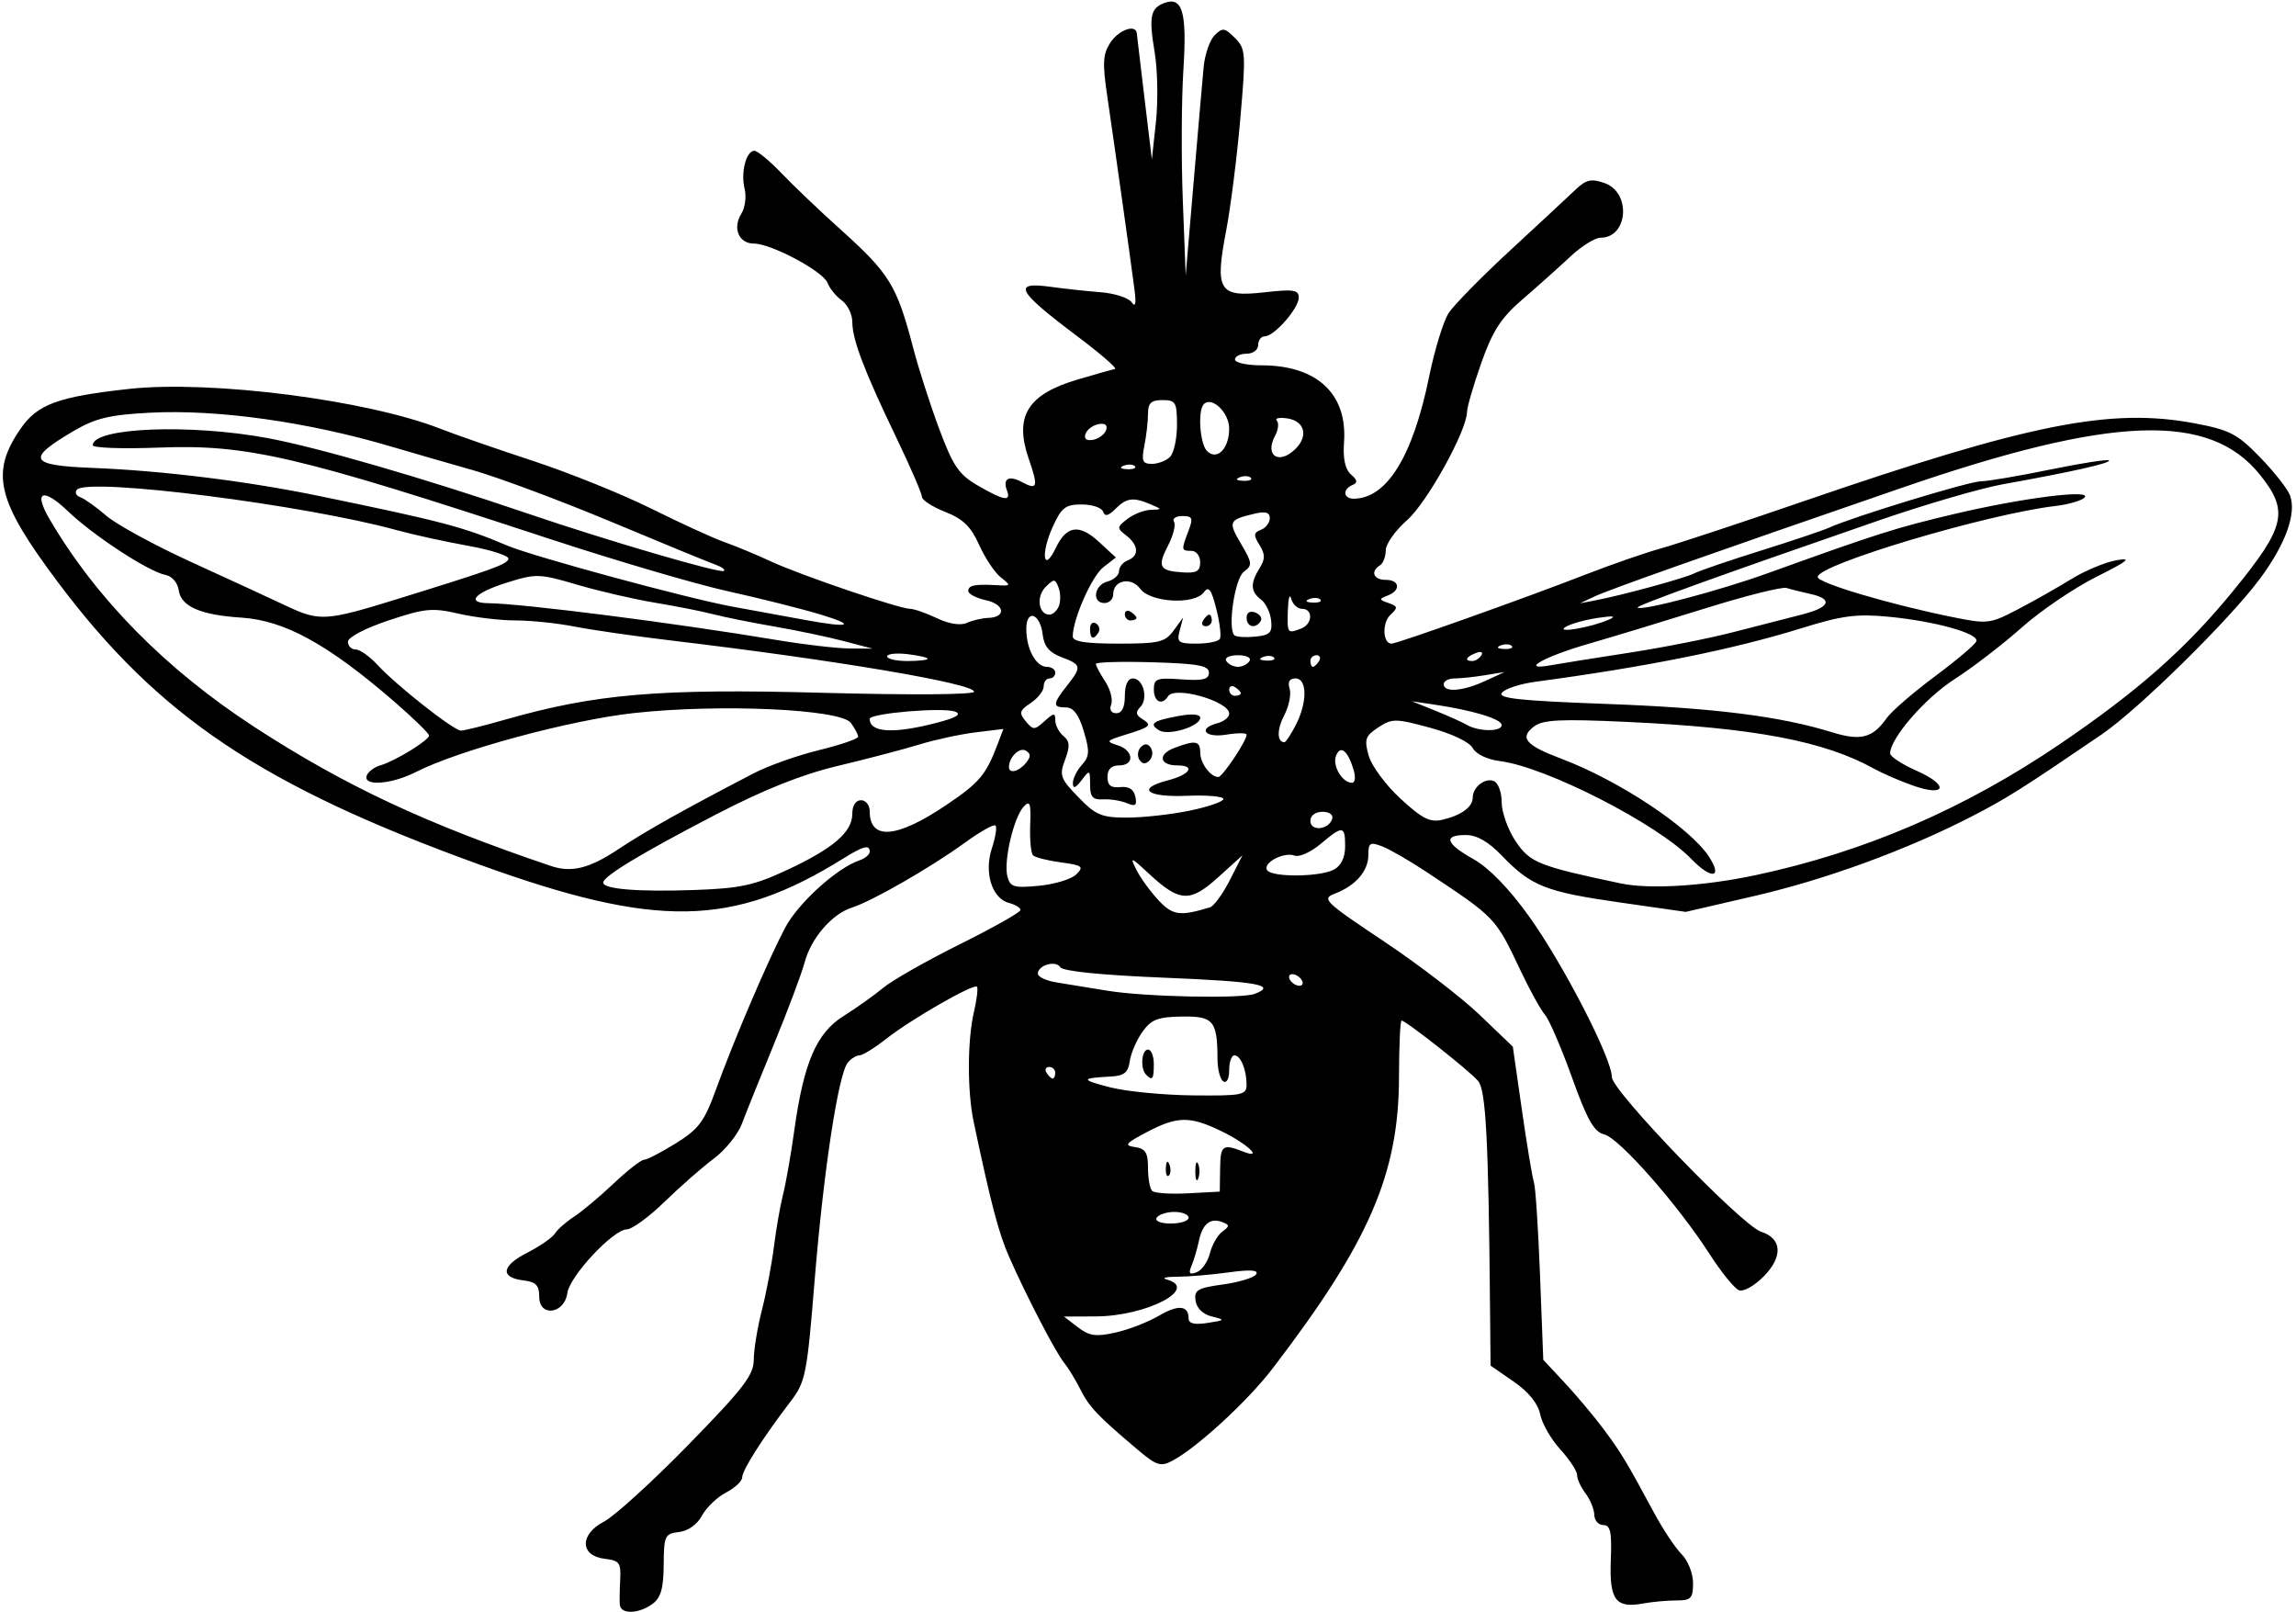 <?xml version="1.0" encoding="UTF-8"?>
<svg version="1.1" viewBox="0 0 371.25 260.62" xmlns="http://www.w3.org/2000/svg">
<path d="m100.22 259.45c-0.052-0.645-0.023-2.512 0.066-4.15 0.141-2.617-0.16-3.015-2.483-3.281-4.031-0.462-4.125-3.95-0.161-6 1.688-0.873 7.831-6.461 13.652-12.419 8.883-9.091 10.584-11.299 10.584-13.739 0-1.599 0.589-5.211 1.309-8.026 0.72-2.815 1.597-7.439 1.95-10.275s1.016-6.633 1.475-8.438c0.459-1.805 1.274-6.445 1.811-10.312 1.532-11.028 3.588-15.804 7.986-18.556 2.063-1.291 4.941-3.337 6.397-4.548s7.045-4.388 12.422-7.061c5.377-2.673 9.776-5.156 9.776-5.519 0-0.363-0.839-0.879-1.864-1.147-2.745-0.718-4.054-4.91-2.759-8.835 0.582-1.765 0.845-3.423 0.584-3.684-0.261-0.261-2.518 1.01-5.015 2.825-5.446 3.958-14.977 9.432-18.173 10.436-3.232 1.016-6.617 4.923-7.669 8.852-0.49 1.832-2.714 7.76-4.941 13.174-2.227 5.414-4.573 11.241-5.213 12.948-0.64 1.707-2.684 4.238-4.542 5.625-1.858 1.387-5.439 4.525-7.959 6.974-2.519 2.449-5.261 4.456-6.094 4.46-2.197 0.01-9.246 7.556-9.626 10.305-0.469 3.388-4.543 3.923-4.543 0.596 0-1.845-0.536-2.41-2.506-2.643-3.855-0.456-3.636-2.339 0.519-4.458 2.069-1.055 4.1-2.459 4.514-3.12 0.414-0.661 1.808-1.888 3.097-2.728 1.289-0.84 4.172-3.255 6.407-5.368 2.235-2.113 4.451-3.841 4.925-3.841 0.474 0 2.792-1.202 5.152-2.67 3.685-2.294 4.597-3.517 6.464-8.672 2.871-7.925 8.336-20.719 11.139-26.079 2.106-4.027 8.386-9.738 12.085-10.991 0.902-0.306 1.641-0.929 1.641-1.384 0-1.188-1.021-0.931-4.219 1.061-17.936 11.174-30.244 11.383-58.925 1.002-35.074-12.695-51.838-23.924-68.109-45.621-9.911-13.216-10.995-17.695-6.019-24.874 2.716-3.919 6.043-5.135 17.485-6.39 13.249-1.453 38.523 1.783 50.411 6.455 2.32 0.912 9.027 3.239 14.904 5.171 5.877 1.932 14.502 5.412 19.166 7.734s9.981 4.752 11.814 5.401c1.834 0.649 5.232 2.063 7.553 3.141 4.741 2.203 20.765 7.655 22.497 7.655 0.619 0 2.558 0.679 4.307 1.51 1.959 0.929 3.814 1.222 4.829 0.761 0.907-0.412 2.455-0.775 3.44-0.806 2.974-0.096 2.729-2.186-0.336-2.859-1.574-0.346-2.862-1.017-2.862-1.492 0-0.934 1.047-1.144 4.688-0.938 2.243 0.127 2.268 0.072 0.567-1.271-0.977-0.772-2.553-3.136-3.501-5.255-1.323-2.955-2.6-4.195-5.489-5.33-2.071-0.813-3.765-1.913-3.765-2.444 0-0.531-1.841-4.791-4.091-9.467-5.223-10.854-7.159-15.934-7.159-18.78 0-1.249-0.766-2.823-1.702-3.497s-1.971-1.946-2.3-2.828c-0.699-1.875-9.118-6.366-11.934-6.366-2.422 0-3.462-2.497-2.01-4.823 0.605-0.969 0.845-2.781 0.532-4.027-0.658-2.621 0.247-6.15 1.577-6.15 0.502 0 2.477 1.637 4.39 3.637 1.913 2 6.22 6.103 9.572 9.116 7.909 7.111 9.073 9.01 11.717 19.122 0.876 3.352 2.775 9.258 4.219 13.125 2.233 5.98 3.165 7.344 6.235 9.125 4.194 2.433 5.416 2.643 4.712 0.81-0.736-1.917 0.285-2.512 2.382-1.389 2.565 1.373 2.721 0.852 1.131-3.764-2.369-6.877-0.192-10.403 7.899-12.795 2.914-0.861 5.635-1.633 6.047-1.714 0.412-0.082-2.33-2.461-6.094-5.288-9.782-7.347-10.592-8.863-4.265-7.986 2.191 0.304 5.825 0.697 8.074 0.875 2.249 0.178 4.491 0.905 4.982 1.615 0.615 0.889 0.76 0.269 0.468-1.99-0.595-4.598-3.267-23.572-4.408-31.306-0.795-5.387-0.712-6.83 0.494-8.672 1.36-2.076 4.142-3.056 4.279-1.507 0.034 0.387 0.597 5.133 1.251 10.547l1.188 9.844 0.657-6.094c0.361-3.352 0.269-8.4-0.205-11.22-0.96-5.707-0.693-7.117 1.505-7.961 2.987-1.146 3.734 1.41 3.14 10.743-0.312 4.898-0.356 14.391-0.098 21.094l0.469 12.188 1.276-15c0.702-8.25 1.434-16.666 1.627-18.703 0.193-2.037 0.992-4.343 1.775-5.127 1.273-1.273 1.619-1.228 3.275 0.428 1.754 1.754 1.8 2.443 0.876 13.079-0.536 6.175-1.571 14.342-2.299 18.148-1.844 9.639-1.16 10.736 6.181 9.906 4.715-0.533 5.57-0.403 5.57 0.849 0 1.746-3.966 6.263-5.498 6.263-0.585 0-1.064 0.633-1.064 1.406 0 0.781-0.833 1.406-1.875 1.406-1.031 0-1.875 0.422-1.875 0.938s1.912 0.938 4.249 0.938c9.017 0 13.953 4.602 13.381 12.475-0.19 2.617 0.185 4.343 1.121 5.162 1.069 0.935 1.125 1.348 0.234 1.719-1.61 0.671-1.478 2.207 0.19 2.207 5.355 0 9.576-6.809 12.207-19.688 0.895-4.383 2.322-9.033 3.17-10.333 0.848-1.3 5.339-5.87 9.98-10.156 4.641-4.286 9.376-8.686 10.523-9.779 1.717-1.636 2.545-1.826 4.688-1.077 4.368 1.527 3.83 8.844-0.65 8.844-0.889 0-3.08 1.371-4.869 3.047-1.789 1.676-5.242 4.762-7.674 6.858-3.543 3.054-4.877 5.103-6.716 10.312-1.262 3.576-2.303 7.146-2.314 7.934-0.043 3.09-6.465 14.677-9.72 17.534-1.884 1.654-3.425 3.839-3.425 4.855 0 1.017-0.422 2.109-0.938 2.428-1.585 0.98-1.04 2.344 0.938 2.344 2.277 0 2.48 1.702 0.303 2.537-1.427 0.548-1.414 0.659 0.144 1.205 1.52 0.533 1.555 0.753 0.308 1.918-1.375 1.284-1.245 4.652 0.18 4.652 0.914 0 21.593-7.363 31.409-11.184 4.125-1.606 9.609-3.507 12.188-4.226 2.578-0.719 12.914-4.135 22.969-7.592 36.565-12.57 49.695-15.186 63.322-12.615 5.651 1.066 6.872 1.701 10.541 5.476 2.282 2.348 4.466 5.125 4.853 6.17 1.076 2.91-0.691 7.828-4.824 13.422-4.886 6.614-19.647 21.146-25.61 25.213-12.84 8.757-15.451 10.404-21.094 13.305-10.476 5.386-23.476 10.142-35.043 12.819l-11.137 2.578-10.72-1.533c-11.913-1.704-14.291-2.647-18.987-7.533-2.2-2.289-4.069-3.361-5.859-3.361-3.71 0-3.265 1.378 1.263 3.914 2.487 1.393 5.715 4.717 8.945 9.211 5.509 7.665 13.413 22.994 13.413 26.014 0 2.218 21.048 24.023 24.135 25.003 3.368 1.069 3.558 4.006 0.463 7.172-1.541 1.576-3.317 2.573-4.059 2.277-0.726-0.289-2.87-2.938-4.766-5.886-5.105-7.941-14.562-18.683-16.984-19.291-1.682-0.422-2.763-2.326-5.246-9.238-1.72-4.789-3.682-9.339-4.359-10.113s-2.429-3.938-3.893-7.031c-4.128-8.724-4.005-8.595-15.19-16.014-2.781-1.845-6.05-3.732-7.266-4.194-1.941-0.738-2.209-0.566-2.209 1.414 0 2.583-2.068 4.963-5.418 6.237-2.176 0.827-1.702 1.289 7.88 7.681 5.607 3.74 12.603 9.11 15.546 11.932l5.351 5.131 1.48 10.312c0.814 5.672 1.685 10.898 1.935 11.613 0.25 0.715 0.692 7.465 0.983 15l0.528 13.699 3.495 3.75c1.922 2.062 4.734 5.413 6.249 7.446 2.83 3.797 3.686 5.217 8.177 13.554 1.436 2.665 3.439 5.675 4.453 6.689s1.843 3.109 1.843 4.655c0 2.473-0.326 2.812-2.695 2.812-1.482 0-3.908 0.222-5.391 0.494-4.427 0.812-5.467-0.585-5.214-7.001 0.18-4.566-0.056-5.681-1.207-5.681-0.787 0-1.444-0.738-1.461-1.641-0.016-0.902-0.649-2.459-1.406-3.46-0.757-1.001-1.376-2.346-1.376-2.989 0-0.643-1.222-2.507-2.716-4.143-1.494-1.635-2.959-4.189-3.256-5.674-0.349-1.745-1.863-3.616-4.28-5.287l-3.74-2.587-0.091-9.844c-0.246-26.708-0.666-34.661-1.911-36.16-1.32-1.591-11.693-9.777-12.389-9.777-0.219 0-0.406 4.113-0.416 9.141-0.029 15.669-4.832 26.73-20.47 47.148-4.018 5.247-12.202 12.774-16.169 14.873-1.901 1.006-2.563 0.795-5.625-1.795-6.528-5.521-7.797-6.857-9.262-9.751-0.806-1.593-1.988-3.53-2.626-4.303-1.352-1.639-6.069-10.719-8.866-17.066-1.723-3.91-2.896-8.37-5.748-21.84-1.052-4.971-1.037-13.172 0.033-17.786 0.475-2.048 0.695-3.892 0.489-4.098-0.541-0.541-10.647 5.261-14.657 8.416-1.879 1.478-3.831 2.687-4.338 2.687-0.507 0-1.357 0.527-1.888 1.172-1.533 1.859-3.928 17.583-5.362 35.205-1.252 15.383-1.457 16.399-3.971 19.688-4.414 5.775-7.743 11.005-7.743 12.165 0 0.604-1.175 1.705-2.611 2.448-1.436 0.743-3.183 2.419-3.882 3.724-0.765 1.429-2.245 2.487-3.717 2.658-2.292 0.266-2.449 0.601-2.482 5.308-0.028 3.828-0.461 5.334-1.82 6.328-2.218 1.622-5.143 1.695-5.27 0.132zm87.12-46.704c3.171-1.865 4.85-1.718 4.85 0.425 0 0.813 0.963 1.039 3.047 0.716 2.897-0.449 2.932-0.501 0.703-1.048-1.425-0.35-2.456-1.35-2.631-2.551-0.25-1.719 0.329-2.06 4.452-2.627 2.607-0.358 5.017-1.101 5.356-1.649 0.426-0.69-0.948-0.783-4.452-0.301-2.788 0.383-6.545 0.7-8.35 0.703-1.805 3e-3 -2.543 0.209-1.641 0.457 5.296 1.457-3.324 5.927-11.494 5.96l-5.146 0.021 2.243 1.724c1.852 1.424 2.913 1.575 6.094 0.864 2.118-0.473 5.254-1.685 6.97-2.694zm8.294-10.118c0.339-1.361 1.238-2.934 1.998-3.496 1.218-0.899 1.217-1.085-6e-3 -1.554-1.927-0.739-3.196 0.286-3.771 3.044-0.268 1.289-0.8 3.087-1.182 3.995-0.535 1.273-0.345 1.518 0.825 1.069 0.835-0.321 1.796-1.696 2.135-3.058zm-3.445-5.756c0-0.516-1.03-0.938-2.288-0.938s-2.549 0.422-2.868 0.938c-0.338 0.547 0.615 0.938 2.288 0.938 1.577 0 2.868-0.422 2.868-0.938zm5.099-7.969c0.057-3.762 0.403-4.014 3.726-2.723 3.419 1.329 0.633-1.288-3.502-3.29-5.129-2.483-7.124-2.458-12.092 0.153-3.437 1.806-3.71 2.152-1.904 2.409 1.695 0.241 2.109 0.9 2.109 3.359 0 1.683 0.3 3.36 0.666 3.726 0.366 0.366 2.977 0.542 5.802 0.391l5.136-0.275 0.057-3.75zm-4.014 0.469c0-1.289 0.213-1.816 0.473-1.172 0.26 0.645 0.26 1.699 0 2.344-0.26 0.645-0.473 0.117-0.473-1.172zm-4.761-0.547c0.045-1.092 0.267-1.314 0.566-0.566 0.271 0.677 0.238 1.485-0.074 1.797-0.312 0.312-0.533-0.242-0.492-1.23zm13.051-13.439c0-2.449-0.96-4.764-1.975-4.764-0.46 0-0.837 1.08-0.837 2.399 0 1.361-0.406 2.148-0.938 1.82-0.516-0.319-0.943-1.926-0.95-3.571-0.027-6.26-0.64-6.998-5.757-6.921-3.904 0.059-4.953 0.466-6.388 2.481-0.944 1.326-1.864 3.46-2.045 4.742-0.261 1.85-0.909 2.362-3.141 2.48-4.829 0.254-4.829 0.507 0 1.748 2.578 0.663 8.59 1.245 13.359 1.295 7.955 0.083 8.672-0.059 8.672-1.708zm-16.25-1.639c-0.973-0.973-0.735-4.062 0.312-4.062 0.516 0 0.938 1.055 0.938 2.344 0 2.454-0.217 2.752-1.25 1.719zm-14.688-0.312c0-0.516-0.447-0.938-0.993-0.938-0.546 0-0.732 0.422-0.413 0.938 0.319 0.516 0.765 0.938 0.993 0.938s0.413-0.422 0.413-0.938zm32.267-12.757c3.682-1.413 0.378-2.002-14.66-2.612-10.04-0.408-16.384-1.045-16.78-1.686-0.73-1.181-3.639-0.346-3.639 1.046 0 0.508 1.371 1.143 3.047 1.411 1.676 0.268 5.367 0.869 8.203 1.337 6.039 0.996 21.684 1.328 23.83 0.504zm7.577-2.243c-0.319-0.516-1.001-0.938-1.517-0.938-0.516 0-0.677 0.422-0.358 0.938 0.319 0.516 1.001 0.938 1.517 0.938 0.516 0 0.677-0.422 0.358-0.938zm-14.808-11.751c0.621-0.19 2.055-2.158 3.185-4.375l2.056-4.03-3.942 3.562c-4.555 4.115-6.229 4.023-11.218-0.618-2.928-2.724-3.077-2.768-1.995-0.6 0.643 1.289 2.243 3.494 3.554 4.901 2.318 2.486 3.486 2.648 8.36 1.16zm-68.363-6.047c7.483-3.5 10.514-6.119 10.514-9.084 0-1.313 0.559-2.18 1.406-2.18 0.773 0 1.406 0.792 1.406 1.76 0 4.78 4.352 4.431 12.399-0.993 5.326-3.59 6.391-4.848 8.252-9.744l0.966-2.541-4.481 0.546c-2.464 0.3-6.59 1.191-9.168 1.981-2.578 0.789-8.484 2.339-13.125 3.444-5.805 1.382-11.947 3.83-19.688 7.848-11.995 6.226-18.177 9.954-18.242 10.999-0.066 1.074 5.584 1.54 14.758 1.216 7.416-0.262 9.636-0.743 15-3.252zm46.747 0.718c1.248-1.248 0.97-1.463-2.491-1.927-2.143-0.287-4.176-0.803-4.519-1.146s-0.549-2.548-0.458-4.901c0.137-3.545-0.042-4.054-1.049-2.971-1.622 1.744-3.28 8.831-2.64 11.279 0.453 1.734 1.042 1.907 5.132 1.514 2.541-0.244 5.253-1.076 6.025-1.849zm109.8 0.14c17.656-3.754 33.803-10.713 49.3-21.248 12.612-8.573 20.327-15.394 27.92-24.683 8.518-10.42 9.092-12.913 4.34-18.827-8.16-10.155-23.919-9.574-57.904 2.135-31.53 10.862-47.204 16.404-49.688 17.567l-2.344 1.098 2.344-0.446c4.503-0.858 14.545-3.593 16.158-4.402 0.894-0.448 5.746-2.103 10.781-3.678 5.035-1.574 9.999-3.245 11.03-3.713 3.869-1.756 22.66-7.489 24.547-7.489 1.081 0 6.085-0.848 11.122-1.884 5.036-1.036 9.335-1.706 9.553-1.488 0.415 0.415-6.004 1.857-17.097 3.844-3.609 0.646-12.68 3.29-20.156 5.875-26.105 9.026-39.253 13.775-38.957 14.072 0.601 0.601 13.14-2.708 21.017-5.546 17.931-6.461 20.662-7.328 30.127-9.569 11.125-2.634 22.564-4.072 21.094-2.651-0.516 0.498-2.625 1.104-4.688 1.345-11.038 1.294-38.438 9.471-38.438 11.471 0 0.971 11.549 4.407 21.81 6.488 5.651 1.147 6.048 1.1 10.538-1.242 2.566-1.339 6.463-3.543 8.659-4.898 2.196-1.355 5.47-2.725 7.275-3.043 2.625-0.463 1.978 0.074-3.236 2.686-3.585 1.796-9.015 5.485-12.066 8.199-3.052 2.714-7.944 6.473-10.871 8.353-4.759 3.056-10.388 9.552-10.388 11.987 0 0.503 1.929 1.767 4.288 2.81 5.282 2.336 4.783 4.287-0.61 2.384-2.075-0.732-4.912-1.962-6.304-2.733-8.08-4.476-19.354-6.605-40.03-7.561-10.611-0.49-13.467-0.351-14.909 0.73-2.429 1.819-1.402 3.044 4.38 5.222 9.334 3.517 20.782 11.103 23.872 15.819 2.307 3.521 0.432 3.775-2.844 0.385-5.476-5.667-23.46-14.864-30.91-15.808-2.08-0.264-3.903-1.133-4.427-2.111-0.523-0.978-3.361-2.332-6.883-3.286-5.607-1.518-6.147-1.521-8.383-0.057-2.104 1.379-2.291 1.923-1.562 4.558 0.455 1.646 2.778 4.783 5.162 6.973 3.564 3.274 4.776 3.875 6.826 3.386 3.012-0.718 4.835-2.055 4.835-3.544 0-1.702 1.956-3.264 3.396-2.712 0.721 0.277 1.292 1.806 1.292 3.459 0 1.63 1.036 4.488 2.302 6.351 2.314 3.406 3.681 3.951 16.917 6.747 4.675 0.987 13.436 0.455 21.813-1.327zm-68.158-0.905c1.167-0.624 1.813-1.962 1.813-3.75 0-3.389-0.368-3.425-3.98-0.386-1.565 1.317-3.449 2.162-4.188 1.878-1.715-0.658-5.186 1.161-4.459 2.337 0.738 1.194 8.54 1.137 10.814-0.08zm-115.77-3.255c4.517-2.998 10.462-6.333 21.96-12.317 2.32-1.208 7.066-2.892 10.547-3.743 3.481-0.851 6.328-1.828 6.328-2.171 0-0.343-0.53-1.348-1.177-2.233-1.627-2.225-21.125-3.112-35.036-1.594-10.261 1.12-28.343 6.001-35.233 9.511-3.971 2.023-8.601 2.384-8.015 0.626 0.21-0.63 1.194-1.38 2.188-1.666 2.382-0.686 7.886-4.054 7.893-4.83 0.003-0.336-2.516-2.795-5.598-5.465-10.721-9.288-17.752-13.153-24.739-13.6-6.597-0.422-9.761-1.798-10.132-4.405-0.178-1.253-1.082-2.298-2.165-2.505-2.701-0.516-11.643-6.351-15.702-10.247-4.101-3.936-5.685-3.312-3.042 1.2 7.561 12.907 18.8 24.308 33.19 33.667 14.545 9.46 27.67 15.611 47.882 22.436 3.331 1.125 6.207 0.419 10.852-2.665zm115.48-4.916c0.229-0.687-0.417-1.172-1.563-1.172-1.152 0-1.953 0.605-1.953 1.475 0 1.723 2.925 1.471 3.516-0.303zm-23.026-1.359c2.996-0.619 5.447-1.468 5.447-1.886 0-0.419-2.637-0.651-5.859-0.516-6.541 0.274-8.317-1.15-3.116-2.498 3.589-0.93 4.53-2.413 1.531-2.413-2.888 0-3.218-1.788-0.519-2.814 3.456-1.314 4.214-1.179 4.214 0.752 0 1.694 1.665 3.938 2.924 3.938 0.673 0 4.577-5.841 4.577-6.849 0-0.293-1.477-0.294-3.281-9.3e-4 -3.496 0.567-4.683-1.003-1.406-1.859 1.031-0.27 1.875-0.962 1.875-1.539 0-2.005-8.83-4.517-9.884-2.812-0.962 1.556-2.303 0.923-2.303-1.087 0-1.757 0.459-1.927 4.453-1.641 3.475 0.249 4.453 0.01 4.453-1.087 0-1.135-1.76-1.458-9.141-1.675-5.027-0.148-9.141-0.027-9.141 0.267 0 0.295 0.679 1.572 1.509 2.839s1.265 2.94 0.967 3.717c-0.332 0.864-7e-3 1.413 0.834 1.413 0.905 0 1.377-0.964 1.377-2.812 0-1.77 0.481-2.812 1.297-2.812 1.697 0 2.534 3.294 1.181 4.647-0.782 0.782-0.701 1.275 0.316 1.903 1.669 1.032 1.388 1.292-2.793 2.58-3.021 0.931-3.114 1.064-1.172 1.675 2.613 0.822 2.788 3.258 0.234 3.258-1.246 0-1.875 0.625-1.875 1.864 0 1.365 0.554 1.804 2.071 1.641 1.388-0.15 2.192 0.363 2.439 1.554 0.293 1.418 0.017 1.629-1.368 1.045-0.955-0.403-2.685-0.68-3.845-0.616-1.692 0.093-2.109-0.381-2.109-2.396 0-2.41-0.056-2.438-1.376-0.693-0.973 1.286-1.385 1.429-1.406 0.487-0.016-0.733 0.632-2.064 1.441-2.958 1.253-1.385 1.301-2.192 0.32-5.464-0.805-2.688-1.668-3.839-2.877-3.839-2.192 0-2.169-0.549 0.148-3.494 2.441-3.103 2.385-3.402-0.865-4.629-1.978-0.747-2.825-1.761-3.047-3.649-0.406-3.457-2.651-4.219-2.651-0.901 0 3.214 1.571 6.11 3.314 6.11 0.755 0 1.373 0.422 1.373 0.938 0 0.516-0.422 0.938-0.938 0.938-0.516 0-0.938 0.581-0.938 1.292 0 0.711-0.943 1.918-2.096 2.684-1.825 1.212-1.929 1.594-0.803 2.95 1.205 1.452 1.412 1.451 3.034-0.017 1.503-1.361 1.741-1.379 1.741-0.138 0 0.79 0.59 1.927 1.311 2.525 1.038 0.862 1.094 1.663 0.269 3.849-0.953 2.525-0.769 3.042 2.154 6.058 2.815 2.905 3.753 3.297 7.877 3.297 2.575 0 7.133-0.506 10.129-1.125zm-8.147-8.25c-0.374-0.605-0.259-1.523 0.257-2.038 0.625-0.625 1.164-0.571 1.618 0.163 0.374 0.605 0.259 1.523-0.257 2.038-0.625 0.625-1.164 0.571-1.618-0.163zm3.209-4.732c-1.712-1.058-1.066-1.538 3.119-2.32 2.182-0.408 3.516-0.296 3.516 0.293 0 1.389-5.131 2.956-6.635 2.026zm31.436 6.373c-0.942-3.118-2.147-4.073-2.844-2.254-0.62 1.616 1.014 4.364 2.596 4.364 0.487 0 0.599-0.949 0.249-2.109zm-52.996-1.088c0.832-1.002 0.834-1.486 0.01-1.995-1.008-0.623-2.706 0.997-2.739 2.615-0.024 1.155 1.553 0.797 2.729-0.62zm43.639-6.131c1.895-3.664 1.875-7.547-0.039-7.547-0.972 0-1.294 0.555-0.95 1.641 0.286 0.902-0.105 2.845-0.869 4.316-1.209 2.328-1.191 4.356 0.038 4.356 0.214 0 1.033-1.245 1.82-2.766zm95.548-1.124c0.771-1.1 4.302-4.155 7.848-6.79 3.546-2.634 6.548-5.189 6.67-5.677 0.315-1.253-6.732-3.211-14.126-3.923-5.232-0.504-7.561-0.204-14.062 1.816-11.149 3.464-24.942 6.244-43.152 8.696-2.433 0.328-4.857 1.119-5.388 1.758-0.759 0.914 2.839 1.302 16.854 1.818 17.468 0.643 28.135 1.983 36.551 4.59 4.606 1.427 6.558 0.919 8.805-2.289zm-223.36 0.235c14.588-4.172 24.911-5.046 51.194-4.338 14.344 0.387 24.609 0.314 24.609-0.175 0-1.324-22.361-5.108-48.75-8.249-5.93-0.706-13.054-1.731-15.831-2.277s-7.069-0.994-9.538-0.994c-2.468 0-6.627-0.494-9.242-1.097-4.247-0.98-5.455-0.863-11.322 1.096-3.744 1.25-6.567 2.73-6.567 3.441 0 0.686 0.559 1.248 1.243 1.248 0.684 0 2.266 1.113 3.516 2.473 3.064 3.334 12.355 10.651 13.526 10.651 0.517 3.3e-4 3.74-0.8 7.162-1.779zm69.683 0.535c3.251-0.843 4.176-1.394 3.059-1.823-1.941-0.745-13.814 0.262-13.814 1.171 0 2.218 3.819 2.449 10.754 0.651zm91.433 0.343c0-0.963-4.653-2.382-10.781-3.289l-3.75-0.555 3.75 1.504c2.062 0.827 4.383 1.87 5.156 2.318 1.924 1.113 5.625 1.128 5.625 0.022zm-42.188-5.137c0-0.227-0.422-0.674-0.938-0.993-0.516-0.319-0.938-0.133-0.938 0.413 0 0.546 0.422 0.993 0.938 0.993 0.516 0 0.938-0.186 0.938-0.413zm39.502-1.98 3.155-1.456-3.164 0.518c-1.74 0.285-3.955 0.518-4.922 0.518-0.967 0-1.758 0.422-1.758 0.938 0 1.381 3.093 1.141 6.689-0.518zm-38.095-3.232c0.33-0.534-0.477-0.938-1.875-0.938s-2.205 0.404-1.875 0.938c0.319 0.516 1.162 0.938 1.875 0.938s1.556-0.422 1.875-0.938zm11.25 0c0.319-0.516 0.133-0.938-0.413-0.938s-0.993 0.422-0.993 0.938c0 0.516 0.186 0.938 0.413 0.938s0.674-0.422 0.993-0.938zm50.156-1.343c5.414-0.831 13.008-2.334 16.875-3.34 3.867-1.006 8.824-2.278 11.016-2.828 4.57-1.146 5.147-2.511 1.406-3.331-1.418-0.311-3.158-0.747-3.866-0.971-0.708-0.223-6.615 1.259-13.125 3.293-6.51 2.034-15.001 4.612-18.868 5.728-7.279 2.1-11.355 4.42-6.094 3.468 1.547-0.28 7.242-1.189 12.656-2.02zm-113.44 0.977c0-0.201-1.477-0.539-3.281-0.749s-3.281-0.046-3.281 0.366c0 0.412 1.477 0.749 3.281 0.749s3.281-0.165 3.281-0.366zm55.996-0.2c-0.312-0.312-1.12-0.345-1.797-0.074-0.748 0.299-0.526 0.521 0.566 0.566 0.988 0.041 1.542-0.181 1.23-0.492zm33.529-0.36c0.328-0.531-0.048-0.689-0.882-0.368-1.624 0.623-1.921 1.295-0.573 1.295 0.485 0 1.14-0.417 1.455-0.927zm-103.12-2.302c-2.578-0.677-7.641-1.739-11.25-2.36-3.609-0.621-8.039-1.512-9.844-1.981-1.805-0.468-6.023-1.303-9.375-1.855-3.352-0.552-9.007-1.859-12.567-2.904-6.209-1.823-6.677-1.836-11.484-0.324-5.172 1.627-6.605 3.258-2.902 3.302 5.608 0.068 30.255 3.215 46.641 5.956 4.383 0.733 9.656 1.347 11.719 1.364l3.75 0.031-4.688-1.23zm108.03 0.787c-0.312-0.312-1.12-0.345-1.797-0.074-0.748 0.299-0.526 0.521 0.566 0.566 0.988 0.041 1.542-0.181 1.23-0.492zm-54.678-2.481 1.547-2.109-0.558 2.109c-0.501 1.893-0.22 2.109 2.731 2.109 1.809 0 3.5-0.342 3.759-0.76 0.258-0.418 6e-3 -2.588-0.562-4.822-0.826-3.256-1.234-3.79-2.055-2.69-1.516 2.034-8.634 1.62-10.254-0.595-1.452-1.986-4.363-1.406-4.363 0.869 0 0.79-0.633 1.436-1.406 1.436-2.094 0-1.701-2.911 0.469-3.478 1.031-0.27 1.875-1.029 1.875-1.687s0.633-1.439 1.406-1.736c1.879-0.721 1.778-2.447-0.234-4.011-1.554-1.208-1.544-1.35 0.179-2.682 1.001-0.773 2.688-1.436 3.75-1.472 1.908-0.065 1.908-0.075 0.055-0.872-2.844-1.222-3.933-1.09-5.717 0.695-1.174 1.174-1.741 1.305-2.02 0.469-0.213-0.64-1.765-1.163-3.449-1.163-2.653 0-3.281 0.489-4.715 3.668-1.965 4.358-1.481 7.528 0.514 3.366 1.758-3.667 3.807-3.934 7.06-0.919l2.658 2.463-2.032 1.571c-1.854 1.433-4.909 8.344-4.942 11.18-0.01 0.839 2.081 1.172 7.372 1.172 6.576 0 7.555-0.231 8.932-2.109zm-13.505-0.29c0-0.804 0.429-1.197 0.953-0.873s0.71 0.982 0.413 1.462c-0.804 1.3-1.366 1.058-1.366-0.589zm18.281-1.351c0.319-0.516 0.765-0.938 0.993-0.938s0.413 0.422 0.413 0.938c0 0.516-0.447 0.938-0.993 0.938-0.546 0-0.732-0.422-0.413-0.938zm-12.656-0.993c0-0.546 0.422-0.732 0.938-0.413 0.516 0.319 0.938 0.765 0.938 0.993 0 0.227-0.422 0.413-0.938 0.413-0.516 0-0.938-0.447-0.938-0.993zm23.654 0.993c-0.139-1.289-0.877-2.812-1.641-3.385-1.693-1.27-1.753-2.619-0.225-5.066 0.928-1.486 0.923-2.246-0.021-3.759-0.986-1.579-0.946-1.988 0.243-2.444 0.785-0.301 1.427-1.143 1.427-1.872 0-0.969-0.692-1.158-2.578-0.708-4.067 0.972-4.19 1.26-2.074 4.847 1.828 3.098 1.868 3.483 0.468 4.507-1.468 1.074-2.677 9.142-1.54 10.279 0.275 0.275 1.781 0.375 3.347 0.222 2.418-0.237 2.808-0.631 2.594-2.623zm-3.966-0.439c0-0.836 0.55-1.166 1.401-0.839 0.77 0.296 1.167 0.915 0.882 1.377-0.818 1.324-2.283 0.979-2.283-0.538zm8.83 1.745c1.847-0.709 1.96-3.181 0.145-3.181-0.736 0-1.53-0.738-1.766-1.641-0.236-0.902-0.478-0.059-0.537 1.875-0.117 3.769-0.088 3.808 2.158 2.947zm49.764-1.445c1.28-0.569 0.685-0.652-1.875-0.262-2.062 0.314-4.383 0.973-5.156 1.464-1.696 1.077 4.152 0.076 7.031-1.203zm-127.5-0.822c-3.094-0.935-9.844-2.63-15-3.767-5.156-1.137-18.234-4.982-29.062-8.544-40.599-13.358-48.595-15.221-62.974-14.67-5.841 0.224-10.62 0.053-10.62-0.38 0-2.856 15.663-3.498 28.256-1.159 8.155 1.515 25.155 6.445 42.057 12.198 13.039 4.437 31.27 9.764 31.756 9.278 0.213-0.213-0.411-0.668-1.387-1.012-0.976-0.343-8.525-3.445-16.775-6.894-8.25-3.449-18.375-7.227-22.5-8.397-4.125-1.17-10.031-2.877-13.125-3.794-13.497-4-28.143-6.055-39.066-5.481-6.506 0.341-8.78 0.887-12.3 2.95-7.725 4.527-7.223 5.569 2.874 5.966 11.465 0.451 25.098 2.134 36.773 4.54 19.934 4.108 23.297 4.994 30.469 8.03 4.174 1.767 29.12 8.532 36.34 9.855 4.247 0.778 9.621 1.763 11.941 2.188 7.143 1.308 8.25 0.88 2.344-0.905zm-68.438-2.489c15.426-4.776 17.703-5.596 17.998-6.482 0.166-0.499-2.76-1.458-6.504-2.131s-8.916-1.804-11.494-2.515c-14.92-4.114-49.912-8.556-51.769-6.572-0.402 0.43-0.163 0.983 0.531 1.23s2.593 1.599 4.219 3.006c1.626 1.406 7.808 4.773 13.737 7.482 5.93 2.709 12.891 5.918 15.469 7.133 5.252 2.473 6.338 2.403 17.812-1.15zm107 1.106c0.297-0.773 0.268-2.114-0.064-2.979-0.553-1.442-0.729-1.448-2.103-0.073-1.546 1.546-1.134 4.458 0.631 4.458 0.548 0 1.239-0.633 1.536-1.406zm42.273-1.035c-0.312-0.312-1.12-0.345-1.797-0.074-0.748 0.299-0.526 0.521 0.566 0.566 0.988 0.041 1.542-0.181 1.23-0.492zm-19.434-6.034c0-1.01-0.633-1.837-1.406-1.837-1.661 0-1.677-0.103-0.492-3.22 0.796-2.093 0.667-2.405-0.993-2.405-1.049 0-1.654 0.409-1.345 0.91 0.309 0.5-0.105 2.2-0.92 3.777-1.809 3.498-1.469 4.163 2.258 4.415 2.321 0.157 2.899-0.17 2.899-1.641zm8.184-13.654c-0.312-0.312-1.12-0.345-1.797-0.074-0.748 0.299-0.526 0.521 0.566 0.566 0.988 0.041 1.542-0.181 1.23-0.492zm-18.75-1.875c-0.312-0.312-1.12-0.345-1.797-0.074-0.748 0.299-0.526 0.521 0.566 0.566 0.988 0.041 1.542-0.181 1.23-0.492zm5.691-1.496c0.619-0.619 1.125-2.939 1.125-5.156 0-3.675-0.207-4.031-2.344-4.031-1.842 0-2.344 0.477-2.344 2.227 0 1.225-0.264 3.545-0.586 5.156-0.494 2.47-0.302 2.93 1.219 2.93 0.993 0 2.311-0.506 2.93-1.125zm9.562-4.582c0-2.58-2.781-5.262-4.096-3.948-1.013 1.013-0.649 6.41 0.511 7.57 1.62 1.62 3.585-0.366 3.585-3.622zm10.761 3.249c2.096-2.096 1.409-4.508-1.396-4.898-1.284-0.178-2.033-0.017-1.664 0.358 0.369 0.375 0.244 1.479-0.278 2.453-1.745 3.261 0.66 4.765 3.337 2.087zm-30.653-3.023c0.269-0.807-0.182-1.145-1.251-0.938-0.919 0.178-1.86 0.892-2.091 1.585-0.269 0.807 0.182 1.145 1.251 0.938 0.919-0.178 1.86-0.892 2.091-1.585z"/>
</svg>
